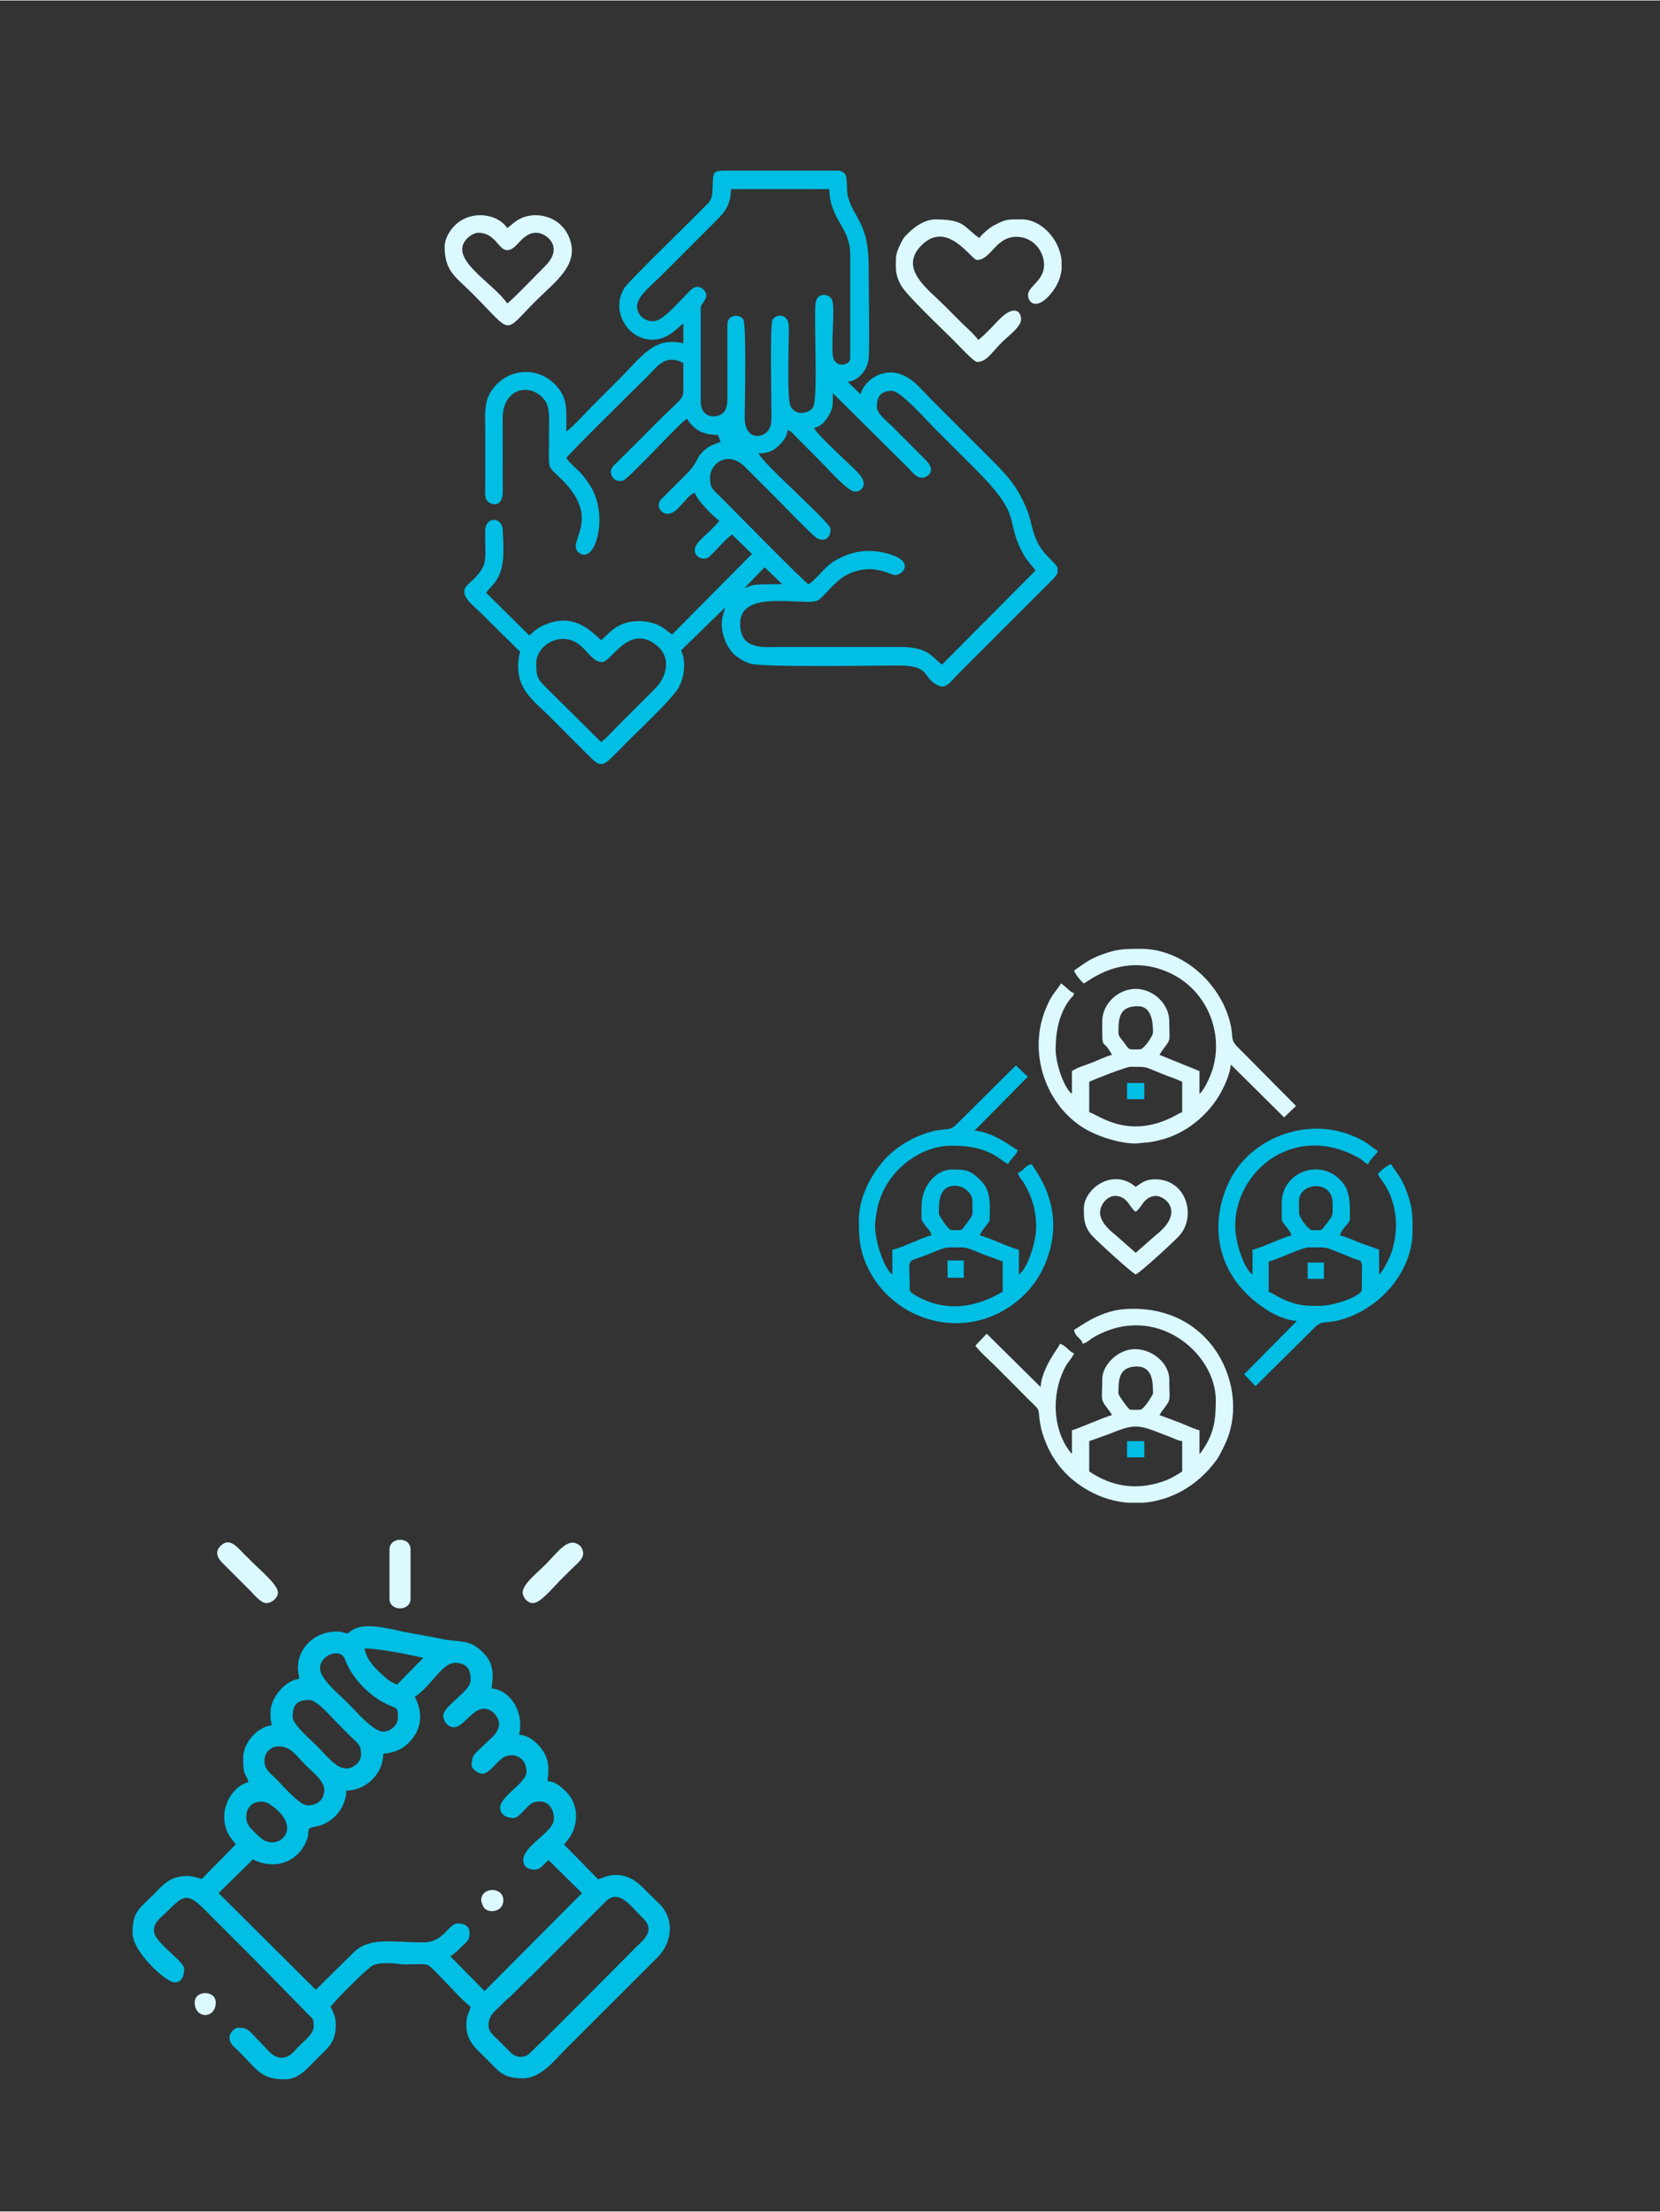 <?xml version="1.0" encoding="UTF-8"?>
<!DOCTYPE svg PUBLIC "-//W3C//DTD SVG 1.1//EN" "http://www.w3.org/Graphics/SVG/1.1/DTD/svg11.dtd">
<!-- Creator: CorelDRAW -->
<svg xmlns="http://www.w3.org/2000/svg" xml:space="preserve" width="720px" height="959px" version="1.1" style="shape-rendering:geometricPrecision; text-rendering:geometricPrecision; image-rendering:optimizeQuality; fill-rule:evenodd; clip-rule:evenodd"
viewBox="0 0 167.11 222.48"
 xmlns:xlink="http://www.w3.org/1999/xlink"
 xmlns:xodm="http://www.corel.com/coreldraw/odm/2003">
 <rect x="0" y="0" width="167.11" height="222.48" fill="#333333" stroke="none"/>
 <defs>
  <style type="text/css">
   <![CDATA[
    .fil0 {fill:none}
    .fil1 {fill:#00BEE4}
    .fil2 {fill:#DBF9FF}
   ]]>
  </style>
 </defs>
 <g id="Layer_x0020_1">
  <rect class="fil0" width="167.11" height="222.48"/>
  <path class="fil1" d="M60.51 74.62l-5.22 -5.17c-1.11,-1.11 -1.31,-1.22 -1.31,-2.76 0,-1.34 1.34,-2.45 2.68,-2.45 2.18,0 2.58,2.33 3.97,2.33 0.92,0 2.72,-4.02 5.57,-1.6 1.26,1.07 1.08,2.95 -0.29,4.31l-3.56 3.56c-0.5,0.49 -1.33,1.43 -1.84,1.78zm12.56 -57.5l0.85 0 0.12 0c3.07,0 6.14,0 9.22,0l1.1 0c0.34,0.03 0.61,0.14 0.77,0.46 0.19,0.38 0.07,1.53 0.22,2.11 0.59,2.27 2.11,2.63 2.1,7.11 0,2.44 0.1,6.94 0.01,9.1 -0.06,1.19 -0.97,2.35 -2.13,2.47l1.31 1.26c0.31,-1.33 2.03,-2.56 3.74,-2.11 1.49,0.39 2.37,1.63 3.34,2.6 2.03,2.03 3.98,3.98 6.01,6.01 0.98,0.98 2.07,2.09 2.77,3.3 0.3,0.52 0.76,1.43 0.98,2.05 0.27,0.77 0.4,1.56 0.64,2.28 0.68,2.03 2.09,2.63 2.35,3.35l0 0.45c-0.08,0.22 -0.25,0.46 -0.56,0.76l-9.74 9.74c-0.46,0.46 -0.94,1.31 -1.82,0.83 -1.57,-0.85 -0.65,-1.98 -3.98,-1.97 -1.9,0 -13.63,0.2 -14.86,-0.19 -0.63,-0.2 -1.42,-0.69 -1.79,-1.12 -0.49,-0.59 -0.79,-1.19 -0.98,-2.06 -0.24,-1.15 0.03,-1.51 0.25,-2.46l-4.43 4.31c0.59,1.23 0.28,2.97 -0.37,3.95 -0.74,1.11 -3.77,3.99 -4.91,5.12 -1.49,1.49 -2.11,2.25 -2.63,2.36l-0.28 0c-0.33,-0.07 -0.69,-0.42 -1.29,-1.02l-3.73 -3.73c-1.76,-1.77 -3.83,-3.02 -3,-6.56l-4 -3.94c-0.69,-0.69 -1.5,-1.28 -1.6,-1.94l0 -0.28c0.01,-0.04 0.01,-0.07 0.02,-0.1 0.1,-0.36 0.65,-0.77 0.94,-1.06 1.54,-1.53 1.08,-2.15 1.13,-4.82 0.03,-1.51 1.71,-1.43 1.77,-0.11 0.07,1.85 0.29,3.79 -0.74,5.22 -0.31,0.43 -0.66,0.71 -0.93,1.11l4.34 4.29c0.33,-0.22 0.4,-0.39 0.77,-0.64 0.29,-0.2 0.49,-0.31 0.83,-0.45 3.18,-1.35 5.01,1.13 5.63,1.55 0.72,-0.48 1.37,-1.72 3.38,-1.88 0.68,-0.05 1.46,0.02 2.18,0.3 0.74,0.29 0.99,0.62 1.59,1.03l8.04 -8.11 -2.01 -1.95c-0.72,0.48 -2.05,2.14 -2.45,2.34 -0.34,0.17 -0.83,0.08 -1.08,-0.21 -0.68,-0.78 0.37,-1.59 0.76,-1.99 0.47,-0.46 1.15,-1.03 1.49,-1.54 -0.6,-0.4 -2.29,-2.09 -2.45,-2.8 -0.9,0.24 -1.65,2.06 -2.69,2.11 -0.72,0.04 -1.23,-0.74 -0.79,-1.38l2.4 -2.39c1.72,-1.72 0.95,-1.69 2.1,-2.69 0.59,-0.51 1.07,-0.55 1.55,-0.78 -0.09,-0.36 -0.15,-0.34 -0.24,-0.7 -1.71,0 -2.46,-0.61 -3.15,-1.63 -0.88,0.59 -5.76,5.97 -6.39,6.21 -0.54,0.2 -1.11,-0.1 -1.24,-0.68 -0.12,-0.56 0.34,-0.87 0.66,-1.19 1.42,-1.4 2.74,-2.73 4.14,-4.14 2.67,-2.66 2.49,-1.99 2.48,-3.82 0,-0.66 0,-1.32 0,-1.98 -1.79,-0.95 -2.61,0.33 -3.58,1.31 -1.08,1.07 -7.83,7.7 -8.2,8.25 0.34,0.5 0.81,0.87 1.26,1.31 0.46,0.46 0.75,0.88 1.12,1.44 1.94,2.92 0.56,8.13 -1.14,6.75 -1.3,-1.07 2.43,-3.21 -1.67,-7.31 -1.52,-1.52 -1.32,-0.86 -1.32,-3.7 0,-0.86 0.02,-1.72 0.01,-2.58 -0.01,-0.87 -0.17,-1.47 -0.61,-1.95 -1.41,-1.51 -3.92,-0.96 -4.06,1.84l0.01 7.59c-0.01,1 -0.46,1.46 -1.18,1.18 -0.76,-0.29 -0.58,-1.03 -0.58,-2 0,-1.67 0,-3.35 0,-5.02 0,-2.01 -0.18,-3.22 0.7,-4.43 1.65,-2.3 4.94,-2.42 6.72,-0.07 0.89,1.18 0.74,2.31 0.74,4.27 0.64,-0.43 2.01,-1.95 2.66,-2.6 0.9,-0.9 1.72,-1.72 2.62,-2.62 2.36,-2.36 3.54,-4.34 6.5,-3.65l0 -1.98c-0.64,0.43 -1.46,1.57 -3.04,1.62 -2.62,0.07 -4.37,-3.06 -2.84,-5.28 0.43,-0.62 6.05,-6.12 6.85,-6.92 0.41,-0.42 0.74,-0.75 1.16,-1.17 0.44,-0.43 0.73,-0.65 0.79,-1.43 0.14,-2 -0.18,-2.2 1.36,-2.21zm-0.08 43.97l0 0zm1.98 -1.99l2.01 -2.07 1.75 1.7c-0.74,0.03 -2.43,-0.03 -2.97,0.11 -0.42,0.11 -0.41,0.18 -0.79,0.26zm13.3 -18.19c0,-1.03 0.36,-1.63 1.52,-1.63 0.88,0 3.56,3.03 4.28,3.76 1.39,1.39 2.7,2.69 4.09,4.08 4.59,4.59 3.15,4.89 4.46,7.79 0.19,0.42 0.44,0.92 0.69,1.28l0.94 1.16 -9.42 9.48c-0.98,-0.67 -1.24,-1.78 -4.22,-1.78l-12.14 0c-1.49,0 -3.96,0.38 -3.96,-2.33 0,-2.99 4.36,-2.2 7,-2.21 0.88,0 1.04,-0.28 1.48,-0.73 0.86,-0.88 1.5,-1.67 2.55,-2.13 2.41,-1.05 4.05,0.17 4.6,0.17 0.71,0 1.9,-1.29 -0.41,-2.05 -2.11,-0.69 -4.03,-0.41 -5.77,0.66 -1.02,0.62 -1.65,1.71 -2.57,2.32 -0.54,-0.35 -7.65,-7.58 -8.89,-8.83 -0.77,-0.76 -1.02,-0.84 -1.02,-1.9 0,-1.5 1.87,-2.76 3.52,-1.08l3.62 3.62c0.47,0.47 3.24,3.36 3.67,3.57 0.55,0.28 1.32,0.17 1.32,-0.97 0,-0.61 -7.01,-6.74 -7.24,-7.59 0.92,0 1.4,-0.22 1.9,-0.66 0.44,-0.4 0.96,-0.95 1.02,-1.67 0.41,0.11 0.57,0.39 0.85,0.67l2.44 2.45c0.59,0.59 2.78,3.06 3.47,3.06 0.31,0 0.52,-0.08 0.68,-0.26 0.84,-0.92 -0.84,-2.06 -2.22,-3.44 -0.48,-0.48 -2.41,-2.23 -2.54,-2.71 0.71,-0.17 1.1,-0.66 1.45,-1.23 0.46,-0.75 0.42,-1.16 0.42,-2.27l7.67 7.61c0.34,0.34 0.71,0.9 1.31,0.9 0.54,0 1.55,-0.65 0.32,-1.83l-3.38 -3.39c-0.42,-0.41 -1.49,-1.23 -1.49,-1.89zm-22.51 -8.63c-0.9,0 -1.63,-0.65 -1.63,-1.52 0,-0.95 1.41,-2.06 2.3,-2.94l5.31 -5.31c0.94,-0.95 1.84,-1.66 1.84,-3.53l9.91 0c0,2.98 2.1,3.86 2.1,6.53l0 10.5c0,0.67 -1.32,0.98 -1.68,0.04 -0.34,-0.9 0.2,-5.1 -0.14,-5.92 -0.28,-0.66 -1.59,-0.8 -1.68,0.4 -0.16,1.96 0.27,9.46 -0.23,10.38 -0.31,0.57 -1.68,1.01 -2.27,-0.07 -0.4,-0.73 -0.16,-6.73 -0.18,-7.99 -0.02,-1.43 -1.32,-1.33 -1.65,-0.7 -0.26,0.51 -0.1,8.05 -0.1,9.7 0,0.6 -0.03,0.96 -0.28,1.35 -0.6,0.94 -2.42,1.03 -2.41,-1.24 0.01,-1.67 0.19,-9.38 -0.15,-9.88 -0.23,-0.34 -0.72,-0.45 -1.12,-0.27 -0.44,0.21 -0.48,0.52 -0.48,1.16l0.01 6.78c0,0.54 -0.02,1.03 -0.2,1.43 -0.41,0.92 -2.49,1.12 -2.49,-0.85l0 -9.45c0,-0.39 1.11,-1.11 0.21,-1.85 -0.74,-0.61 -1.31,0.21 -1.75,0.65 -0.8,0.8 -2.32,2.6 -3.24,2.6z"/>
  <path class="fil2" d="M90.19 25.99c0,1.15 -0.08,1.55 0.5,2.65 0.54,1.01 4.32,4.56 5.36,5.61 0.34,0.33 1.97,2.12 2.31,2.12 0.96,0 1.43,-0.9 2.47,-1.95 0.78,-0.77 1.96,-1.57 1.96,-2.36 0,-0.78 -0.71,-1.47 -2.19,0.03 -0.53,0.54 -1.59,1.71 -2.13,2.07 -0.34,-0.52 -1.22,-1.29 -1.72,-1.78 -0.61,-0.61 -1.14,-1.14 -1.75,-1.75 -1.6,-1.61 -4.52,-3.63 -2.28,-5.95 2.63,-2.71 5.05,1.43 5.64,1.43 1.4,0 1.85,-2.33 3.96,-2.33 1.43,0 2.48,1.04 2.73,2.3 0.4,2.02 -1.56,2.61 -1.56,3.53 0,0.96 1.07,1.63 2.57,-0.46 0.48,-0.68 0.73,-1.38 0.81,-2.08l0 -0.94c-0.24,-2.21 -2.13,-4.1 -3.97,-4.1 -1.42,0 -1.6,-0.07 -2.88,0.62 -0.42,0.23 -1.19,0.88 -1.43,1.25 -1.59,-1.07 -1.36,-1.87 -4.43,-1.87 -1.02,0 -2.03,0.69 -2.66,1.31 -0.48,0.49 -0.53,0.49 -0.84,1.14 -0.18,0.36 -0.47,0.98 -0.47,1.51z"/>
  <path class="fil2" d="M48.14 23.37c1.74,0 2.03,1.75 2.92,1.75 1.01,0 1.44,-1.75 2.92,-1.75 1.02,0 2.84,1.43 0.9,3.35 -0.82,0.81 -3.29,3.41 -3.82,3.76 -1.38,-2.06 -5.99,-4.46 -4.06,-6.51 0.23,-0.24 0.72,-0.6 1.14,-0.6zm-3.38 1.4c0,2.5 1.12,3.04 2.77,4.69 4.17,4.17 3.04,4.14 6.36,0.82 2.06,-2.06 4.54,-3.73 3.39,-6.48 -0.93,-2.21 -3.53,-2.67 -5.09,-1.75 -0.46,0.26 -0.75,0.6 -1.13,0.85 -0.99,-1.48 -3.67,-1.86 -5.28,-0.26 -0.45,0.44 -1.02,1.31 -1.02,2.13z"/>
  <g id="_105553262826528">
   <path class="fil1" d="M49.18 203.79c0,-1.04 0.53,-1.33 1.35,-2.15 0.33,-0.33 0.46,-0.47 0.83,-0.76l1.97 -1.96c0.18,-0.14 0.27,-0.24 0.44,-0.41l7.15 -7.16c1.37,-1.41 2.52,0.36 3.82,1.64 1.33,1.3 -0.1,2.28 -0.79,2.98 -1.11,1.1 -10.48,10.59 -10.85,10.78 -0.63,0.35 -1.27,0.17 -1.72,-0.28 -0.44,-0.44 -0.79,-0.79 -1.22,-1.23 -0.36,-0.35 -0.98,-0.82 -0.98,-1.45zm-24.39 -21c0,-1.56 1.56,-1.82 2.36,-1.29 3.53,2.36 0.91,4.74 -0.75,3.51 -0.27,-0.2 -0.44,-0.36 -0.68,-0.6 -0.43,-0.43 -0.93,-0.81 -0.93,-1.62zm3.29 -7.1c1.21,0 1.73,0.93 2.68,1.88 0.53,0.53 1.88,1.57 1.88,2.46 0,1.04 -0.67,1.59 -1.7,1.59 -0.78,0 -2.56,-2.08 -3.15,-2.67 -0.48,-0.48 -1.17,-0.93 -1.17,-1.78 0,-0.83 0.57,-1.48 1.46,-1.48zm1.38 -2.97c0,-1.25 0.45,-1.7 1.7,-1.7 0.76,0 2.27,1.8 2.83,2.36 0.45,0.45 0.82,0.82 1.27,1.27 0.75,0.75 1.09,0.84 1.09,1.88 0,0.71 -0.75,1.38 -1.48,1.38 -1.03,0 -2,-1.3 -3,-2.3 -0.57,-0.57 -2.41,-2.12 -2.41,-2.89zm15.16 -0.11c0,0.3 0.19,0.67 0.35,0.82 1.52,1.48 2.58,-2.5 4.49,-1.31 0.32,0.2 0.78,0.78 0.78,1.23 0,0.96 -0.78,1.47 -1.3,1.99 -1.02,1.02 -1.46,1.09 -1.46,2.26 0,0.36 0.67,0.84 1.07,0.84 0.73,0 1.54,-1.35 2.22,-1.69 0.97,-0.48 2.23,0.05 2.23,1.48 0,1.15 -2.65,2.47 -2.65,3.61 0,0.69 0.59,1.06 1.38,1.06 0.53,0 1.35,-1.32 1.95,-1.55 0.92,-0.36 2.08,0.03 2.08,1.65 0,1.31 -3.08,2.65 -3.08,4.14 0,0.68 0.52,0.95 1.17,0.95 0.62,0 0.92,-0.65 1.38,-0.95l3.36 3.31 -9.81 9.86 -3.44 -3.5c0.54,-0.37 0.67,-0.51 1.11,-0.95 0.54,-0.54 0.82,-0.6 0.82,-1.41 0,-0.67 -0.52,-0.95 -1.16,-0.95 -1,0 -1.39,1.91 -3.5,1.91 -3.09,0 -5.42,-0.59 -7.03,1.03l-3.79 3.74 -9.78 -9.73 3.45 -3.39c2.18,1.09 4.34,0.3 5.28,-1.61 0.68,-1.4 -0.2,-1.47 1.06,-1.7 1.74,-0.31 3.03,-1.9 3.07,-3.61 1.99,-0.04 3.71,-1.68 3.71,-3.71 1.16,-0.1 2,-0.51 2.64,-1.18 0.02,-0.02 0.08,-0.08 0.1,-0.11 1.18,-1.31 1.25,-2.9 0.44,-4.44 1.81,-1.21 2.79,-3.61 4.28,-3.42 1.18,0.15 1.34,0.91 1.34,1.73 0,1.17 -2.76,2.58 -2.76,3.6zm-12.4 -4.77c0,-1.42 2.1,-2.09 2.51,-0.92 0.69,1.98 2.75,4 4.7,4.73 0.63,0.24 0.63,0.36 0.63,1.17 0,0.71 -0.75,1.38 -1.48,1.38 -1,0 -2.64,-1.95 -3.53,-2.83 -1,-1.01 -2.83,-2.48 -2.83,-3.53zm4.45 -2.01c1.46,0 4.5,0.61 5.94,0.95l-2.63 2.68c-0.44,-0.13 -0.82,-0.38 -1.11,-0.64 -0.75,-0.67 -1.54,-1.34 -1.96,-2.28 -0.13,-0.3 -0.12,-0.47 -0.24,-0.71zm-2.76 -1.7c-2.36,0 -3.92,1.77 -3.92,3.6 0,0.54 0.11,0.58 0.11,1.17 -1.29,0.11 -2.87,1.79 -2.87,3.39 0,0.99 0.06,0.7 0.11,1.28 -1.32,0.11 -2.86,1.68 -2.86,3.28 0,2.08 0.28,1.39 0.53,2.44 -1.65,0.38 -3.17,2.86 -2.06,5.13 0.24,0.49 0.52,0.73 0.78,1.13l-3.41 3.47c-0.49,-0.09 -0.82,-0.29 -1.46,-0.29 -1.8,0 -2.51,0.96 -3.42,1.88 -1.39,1.38 -2.1,1.71 -2.1,3.84 0,1.95 3.41,4.99 4.24,4.99 0.81,0 0.96,-0.8 0.96,-1.38 0,-0.76 -2.83,-2.52 -3.02,-3.66 -0.16,-0.95 0.7,-1.5 1.19,-1.99 1.79,-1.78 2.11,-2.08 3.98,-0.21 0.55,0.56 1.03,1.04 1.59,1.59 1.08,1.09 2.09,2.1 3.18,3.18l5.51 5.62c0.52,0.56 0.61,0.4 0.61,1.3 0,0.72 -0.98,1.46 -1.4,1.88 -0.62,0.62 -1.05,1.35 -2.03,1.23 -0.72,-0.09 -1.19,-0.78 -1.9,-1.49 -1.24,-1.24 -1.18,-1.51 -2.3,-1.51 -0.37,0 -0.85,0.57 -0.85,0.95 0,0.7 0.5,0.98 0.87,1.35 2.02,2.02 2.31,2.89 4.75,2.89 1.38,0 2.37,-1.25 3.15,-2.04 1.05,-1.04 1.94,-1.62 1.94,-3.47 0,-0.74 -0.28,-1.32 -0.53,-1.8 0.28,-0.42 3.65,-3.89 4.31,-4.18 0.62,-0.27 1.83,-0.23 2.62,-0.11 0.73,0.11 2.26,-0.08 2.8,0.07 0.51,0.14 3.35,3.53 4.37,4.22 -0.18,0.78 -0.43,0.72 -0.43,1.91 0,1.62 1.1,2.41 1.94,3.26 1.37,1.36 1.68,2.04 3.79,2.04 1.78,0 3.21,-1.89 4.32,-3l9.23 -9.22c1.36,-1.38 1.64,-3.51 0.47,-4.98 -0.35,-0.43 -0.91,-0.92 -1.32,-1.33 -0.84,-0.84 -1.75,-1.94 -3.37,-1.94 -0.86,0 -1.2,0.29 -1.8,0.43l-3.42 -3.48c0.29,-0.42 0.52,-0.58 0.77,-1.08 0.69,-1.35 0.56,-3.03 -0.45,-4.11 -0.45,-0.48 -1.13,-1.18 -1.99,-1.19 0.15,-1.24 0.21,-2.32 -0.77,-3.47 -0.44,-0.52 -1.21,-1.18 -2.09,-1.2 0.54,-2.31 -0.9,-4.51 -2.76,-4.66 0.11,-1.34 0.43,-2.7 -1.42,-4.1 -1.07,-0.81 -2.08,-0.58 -3.48,-0.86 -1.26,-0.26 -2.41,-0.45 -3.66,-0.69 -1.71,-0.33 -4.3,-1.12 -5.61,-0.14 -0.34,0.26 -0.19,0.27 -0.58,0.2 -0.44,-0.09 -0.28,-0.14 -0.84,-0.14z"/>
   <path class="fil2" d="M53.63 161.27c0.77,0 1.95,-1.47 2.73,-2.26 0.46,-0.45 0.83,-0.82 1.28,-1.27 0.6,-0.6 1.46,-1.15 0.87,-2.09 -0.11,-0.19 -0.36,-0.34 -0.55,-0.41 -1,-0.35 -1.94,1.04 -3.03,2.13 -0.93,0.93 -2.49,2.12 -2.3,2.99 0.1,0.46 0.55,0.91 1,0.91z"/>
   <path class="fil2" d="M26.81 161.27c0.57,0 1.17,-0.55 1.17,-1.06 0,-0.78 -1.71,-2.19 -2.52,-3 -0.49,-0.48 -0.9,-0.89 -1.38,-1.38 -0.44,-0.44 -1.08,-1.04 -1.81,-0.38 -0.66,0.59 -0.43,1.23 0.11,1.76l2.81 2.81c0.34,0.34 1.07,1.25 1.62,1.25z"/>
   <path class="fil2" d="M39.21 155.86l0 4.98c0,1.28 2.12,1.28 2.12,0l0 -4.98c0,-0.59 -0.44,-0.91 -0.93,-0.96l-0.25 0c-0.49,0.05 -0.94,0.37 -0.94,0.96z"/>
   <path class="fil2" d="M48.44 191.17c0,0.16 0.19,0.65 0.29,0.76 0.52,0.63 1.94,0.39 1.94,-0.76 0,-1.4 -2.23,-1.36 -2.23,0z"/>
   <path class="fil2" d="M19.6 201.45c0,1.69 2.12,1.69 2.12,0 0,-1.25 -2.12,-1.25 -2.12,0z"/>
  </g>
  <path class="fil2" d="M109.65 144.97l1.93 -0.69c2.54,-1.02 2.89,-1.05 5.43,-0.03 0.35,0.14 0.6,0.22 0.95,0.36 0.35,0.14 0.67,0.33 1.05,0.36l0 3.05c-0.6,0.4 -1.22,0.77 -2.01,1.03 -2.66,0.89 -5.07,0.49 -7.35,-1.03l0 -3.05zm5.42 6.2l-1.49 0c-1.9,-0.15 -3.78,-0.87 -5.44,-2.19 -1.45,-1.15 -2.54,-2.75 -3.16,-4.68 -0.17,-0.53 -0.27,-1 -0.34,-1.61 -0.12,-0.92 0,-0.86 -0.57,-1.4 -0.69,-0.66 -1.28,-1.28 -1.96,-1.96 -0.68,-0.68 -1.28,-1.28 -1.96,-1.96 -0.51,-0.5 -1.59,-1.47 -1.96,-2.01l1.14 -1.2 5.42 5.36c0.17,-2.06 1.87,-4 1.96,-4.35 0.26,0.07 0.52,0.28 0.73,0.47 0.35,0.31 0.25,0.28 0.69,0.51 -0.45,0.84 -0.72,0.81 -1.25,2.13 -1.04,2.6 -0.77,5.92 1.03,7.99l0 -2.39c0.55,-0.13 3.28,-1.35 4.03,-1.53 -0.18,-0.34 -0.3,-0.47 -0.53,-0.77 -0.67,-0.87 -0.45,-0.85 -0.45,-2.82 0,-1.54 1.68,-3.05 3.26,-3.05 1.91,0 3.49,1.52 3.49,3.05 0,2.09 0.22,1.94 -0.5,2.88 -0.24,0.32 -0.3,0.38 -0.48,0.71l2.07 0.77c0.53,0.21 1.42,0.63 1.95,0.76l0 2.39c0.08,-0.09 0.11,-0.11 0.2,-0.24 0.09,-0.12 0.06,-0.08 0.13,-0.19 1.15,-1.68 1.31,-3.04 1.31,-5.01 0,-4.7 -6.03,-9.92 -12.3,-6.31 -0.41,0.23 -0.61,0.53 -1.09,0.65 -0.16,-0.6 -0.82,-0.7 -0.87,-1.42 0.34,-0.09 2.37,-1.85 5.01,-2.06 8.96,-0.69 12.9,8.13 10.12,13.71 -0.27,0.55 -0.5,1.07 -0.85,1.54 -1.91,2.58 -4.58,4.01 -7.34,4.23zm-2.48 -10.99c0,-1.33 0.01,-2.72 1.85,-2.72 1.63,0 1.63,1.66 1.63,2.72 0,0.08 -0.9,1.63 -1.3,1.63 -1.08,0 -0.96,0.1 -1.27,-0.26 -0.12,-0.13 -0.91,-1.19 -0.91,-1.37z"/>
  <path class="fil1" d="M91.58 129.72c0,-3.49 -0.49,-2.61 1.8,-3.53 2.11,-0.84 1.5,-0.71 3.53,-0.71 0.57,0 1.52,0.48 2.04,0.68l1.99 0.73 0 3.05c-0.28,0.08 -3.63,2.49 -7.58,0.94 -0.42,-0.17 -1.78,-0.74 -1.78,-1.16zm2.94 -7.62c0,-0.9 -0.12,-2.83 1.63,-2.83 0.85,0 1.74,0.73 1.74,1.53 0,1.59 0.14,1.3 -0.53,2.19 -0.63,0.85 -0.38,0.75 -1.54,0.75 -0.41,0 -1.3,-1.55 -1.3,-1.64zm-8.06 0.66c0,1.89 0.1,3.1 0.94,4.83 1.62,3.32 5.08,5.51 8.86,5.51 4.05,0 7.27,-2.56 8.64,-5.3 2.99,-6.02 -0.89,-10.23 -1.02,-10.7 -0.64,0.05 -0.84,0.71 -1.42,0.87 0.12,0.48 0.42,0.68 0.65,1.09 0.77,1.32 1.2,2.67 1.2,4.35 0,1.55 -0.89,4.22 -1.74,4.79l0 -2.5c-0.57,-0.05 -3.35,-1.37 -3.92,-1.42 0.15,-0.61 0.98,-1.26 0.98,-1.63 0,-1.48 0.19,-2.81 -0.89,-3.9 -1.1,-1.1 -1.54,-1.11 -2.92,-1.11 -1.56,0 -3.05,1.62 -3.05,3.7 0,1.56 -0.15,1.24 0.52,2.1 0.23,0.3 0.43,0.44 0.46,0.84 -0.42,0.04 -1.45,0.52 -1.91,0.7 -0.46,0.18 -1.57,0.68 -2.01,0.72l0 2.5c-0.9,-0.66 -1.74,-3.45 -1.74,-4.9 0,-0.45 0.14,-1.31 0.23,-1.73 0.11,-0.56 0.26,-0.98 0.47,-1.49 1.08,-2.57 3.91,-4.84 7.03,-4.84 1.72,0 3.22,0.24 4.62,1.16 0.4,0.26 0.65,0.49 1.04,0.7 0.35,-0.67 0.84,-0.9 0.98,-1.42 -0.35,-0.09 -2.29,-1.79 -4.35,-1.96l5.36 -5.42 -1.2 -1.14 -5.93 5.88c-0.84,0.87 -1.07,0.29 -3.01,0.91 -1.91,0.61 -3.54,1.73 -4.68,3.16 -1.03,1.3 -2.19,3.35 -2.19,5.65z"/>
  <path class="fil1" d="M127.72 126.89c0.97,-0.22 3.31,-1.41 4.03,-1.41 2.03,0 1.42,-0.13 3.53,0.71 0.36,0.15 0.61,0.25 0.93,0.38 1.1,0.42 0.88,-0.23 0.88,3.15 0,0.66 -2.77,1.64 -4.25,1.64 -1.27,0 -1.95,-0.01 -3.14,-0.45 -1.01,-0.38 -1.68,-0.89 -1.98,-0.97l0 -3.05zm3.05 -4.9l0 -1.19c0,-1.87 3.38,-2.18 3.38,0.22 0,1.33 0.16,1.1 -0.87,2.4 -0.31,0.4 -0.17,0.32 -1.2,0.32 -0.34,0 -1.31,-1.28 -1.31,-1.75zm-0.22 10.89l-5.3 5.36 1.14 1.2 5.93 -5.88c0.84,-0.87 1.08,-0.29 3.01,-0.91 3.78,-1.21 6.87,-4.86 6.87,-8.8 0,-1.83 -0.01,-2.55 -0.71,-4.3 -0.44,-1.1 -0.87,-1.57 -1.46,-2.45 -0.41,0.1 -1.17,0.78 -1.31,0.98 0.08,0.3 0.44,0.7 0.63,0.99 1.27,1.96 1.52,4.55 0.73,6.9 -0.2,0.62 -0.86,1.94 -1.25,2.23l0 -2.5 -1.93 -0.69c-0.46,-0.18 -1.57,-0.69 -1.99,-0.73 0.05,-0.62 0.98,-1.24 0.98,-1.63 0,-1.41 0.11,-2.77 -0.85,-3.84 -2.12,-2.38 -6.01,-0.94 -6.01,2.21l0 1.63c0,0.37 0.84,1.02 0.98,1.63 -0.57,0.05 -3.34,1.37 -3.92,1.42l0 2.5c-0.88,-0.59 -1.74,-3.25 -1.74,-4.9 0,-3.2 1.94,-5.96 4.42,-7.22 2.6,-1.33 5.4,-1.05 7.92,0.33 0.75,0.41 0.56,0.55 1.05,0.69 0.11,-0.42 0.58,-0.71 0.98,-1.31 -1.05,-0.7 -1.14,-0.98 -2.66,-1.59 -4.66,-1.87 -10.17,0.32 -12.26,4.53 -1.74,3.5 -1.56,7.51 0.95,10.59 1.32,1.63 3.69,3.39 5.8,3.56z"/>
  <path class="fil2" d="M109.65 108.82c0.59,-0.31 3.76,-1.52 4.14,-1.52 1.82,0 1.32,-0.04 3.2,0.71 0.68,0.28 1.44,0.5 2.02,0.81l0 3.05c-0.28,0.08 -0.62,0.31 -0.94,0.47 -4.59,2.3 -7.47,-0.22 -8.42,-0.47l0 -3.05zm2.94 -5.01c0,-1.54 0.16,-2.61 1.96,-2.61 1.39,0 1.52,1.64 1.52,2.61 0,0.46 -0.97,1.74 -1.3,1.74 -1.28,0 -1.01,0.12 -1.65,-0.74 -0.23,-0.31 -0.53,-0.54 -0.53,-1zm-4.46 -6.2c0.1,0.4 0.78,1.16 0.98,1.3 0.32,-0.08 3.93,-3.31 8.74,-1.01 3.85,1.83 5.51,6.42 4.03,10.19 -0.23,0.57 -0.73,1.64 -1.13,1.93l0 -2.29 -4.02 -1.63c0.18,-0.34 0.24,-0.4 0.48,-0.72 0.7,-0.91 0.5,-0.71 0.5,-2.66 0,-1.76 -1.62,-3.26 -3.38,-3.26 -1.76,0 -3.37,1.5 -3.37,3.26 0,3.25 -0.02,1.49 0.98,3.38 -0.57,0.13 -1.44,0.56 -2.04,0.79 -0.71,0.28 -1.42,0.46 -1.99,0.84l0 2.29c-0.8,-0.58 -1.64,-3.05 -1.64,-4.47 0,-1.84 0.37,-3.71 1.51,-5.13 0.24,-0.29 0.24,-0.13 0.35,-0.53 -0.42,-0.11 -0.71,-0.57 -1.31,-0.98 -0.7,1.05 -0.98,1.14 -1.59,2.66 -1.85,4.62 0.28,10.15 4.53,12.26 1.19,0.59 3.04,1.19 4.57,1.19 0.28,0 0.64,-0.08 1.09,-0.1 0.55,-0.03 1.38,-0.24 1.89,-0.4 2.17,-0.67 4.09,-2.24 5.27,-4.09 0.49,-0.75 1.24,-2.27 1.33,-3.35l5.36 5.31 1.2 -1.15 -5.88 -5.93c-0.87,-0.84 -0.29,-1.07 -0.91,-3.01 -1.2,-3.77 -4.86,-6.87 -8.8,-6.87 -1.83,0 -2.55,0.01 -4.3,0.71 -1.1,0.44 -1.57,0.88 -2.45,1.47z"/>
  <path class="fil2" d="M110.74 121.99c0,-0.85 0.79,-1.82 1.7,-1.69 1.14,0.16 1.25,1.16 1.89,1.59 0.64,-0.43 0.75,-1.43 1.89,-1.59 0.96,-0.14 3.21,1.56 0.13,3.94l-2.02 1.78 -2.02 -1.78c-0.57,-0.44 -1.57,-1.34 -1.57,-2.25zm-1.63 -0.43c0,1.03 0.01,1.78 0.79,2.69 0.38,0.45 3.87,3.65 4.43,3.95 0.6,-0.31 3.94,-3.4 4.38,-3.89 1.77,-1.97 0.73,-5.69 -2.42,-5.69 -0.99,0 -1.35,0.36 -1.96,0.76 -0.31,-0.21 -0.37,-0.32 -0.79,-0.51 -2.14,-0.97 -4.43,0.93 -4.43,2.69z"/>
  <polygon class="fil1" points="113.46,110.56 115.2,110.56 115.2,108.93 113.46,108.93 "/>
  <polygon class="fil1" points="95.39,128.53 97.02,128.53 97.02,126.79 95.39,126.79 "/>
  <polygon class="fil1" points="113.46,146.6 115.2,146.6 115.2,144.97 113.46,144.97 "/>
  <polygon class="fil1" points="131.64,128.64 133.28,128.64 133.28,127 131.64,127 "/>
 </g>
</svg>
